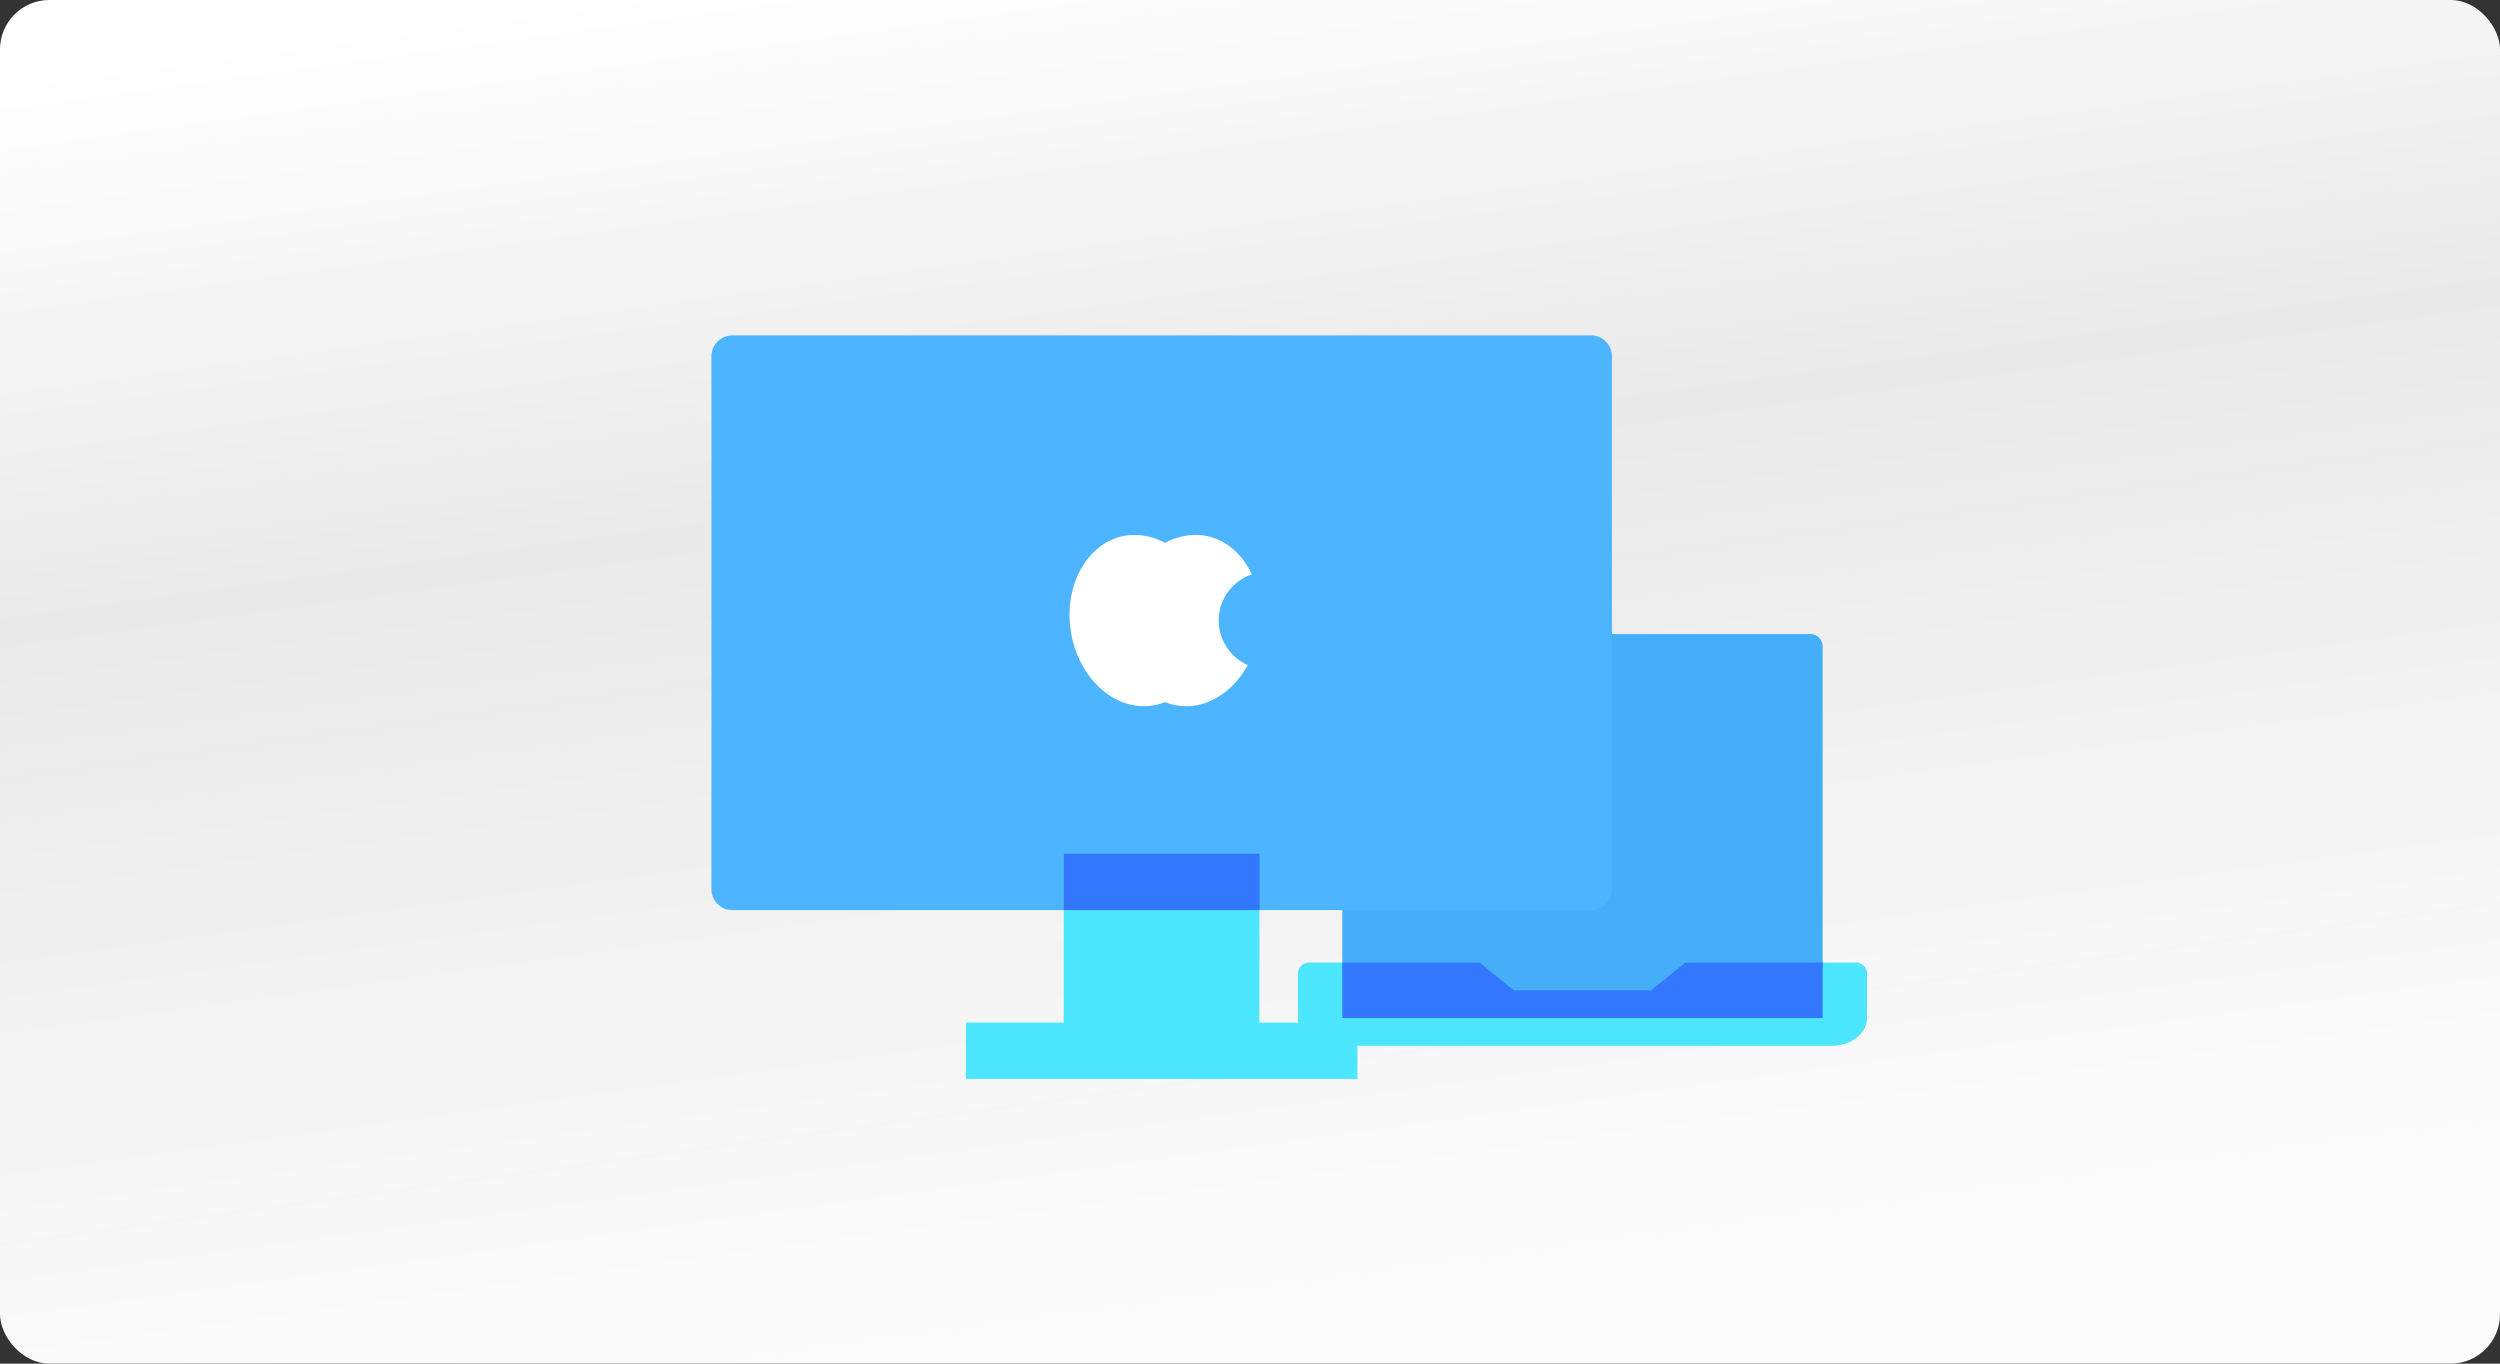 <svg xmlns="http://www.w3.org/2000/svg" xmlns:xlink="http://www.w3.org/1999/xlink" width="253" height="138" viewBox="0 0 253 138"><rect x="0" y="0" width="253" height="138" fill="#333333" stroke="none"/><defs><style>.a{fill:url(#a);}.b{fill:#4de6ff;}.c{fill:#45aef9;}.d{fill:#37f;}.e{fill:#4db5ff;}.f{fill:#fff;}</style><linearGradient id="a" x1="0.238" x2="0.481" y2="0.963" gradientUnits="objectBoundingBox"><stop offset="0" stop-color="#fff"/><stop offset="0.393" stop-color="#fff" stop-opacity="0.894"/><stop offset="1" stop-color="#fcfcfc"/></linearGradient></defs><rect class="a" width="253" height="138" rx="5"/><g transform="translate(454.309 -939.408)"><g transform="translate(-322.955 1003.576)"><g transform="translate(0)"><path class="b" d="M-98.554,1198.27v4.619c0,1.55-1.611,2.807-3.6,2.807h-50.39c-1.988,0-3.6-1.257-3.6-2.807v-4.619a1.161,1.161,0,0,1,1.275-.995h16.721l3.6,2.807h14.4l3.6-2.807h16.721A1.161,1.161,0,0,1-98.554,1198.27Zm0-.995" transform="translate(156.142 -1164.028)"/><path class="c" d="M-91.033,1102.118l-23.076,3.3a1.24,1.24,0,0,1-.348,0l-23.076-3.3a1.23,1.23,0,0,1-1.056-1.218v-32.425a1.231,1.231,0,0,1,1.23-1.23h46.151a1.231,1.231,0,0,1,1.23,1.23V1100.9A1.23,1.23,0,0,1-91.033,1102.118Zm1.056-.151" transform="translate(143.077 -1067.244)"/><path class="d" d="M-89.977,1197.275v5.614h-48.612v-5.614H-124.7l3.472,2.807h13.889l3.472-2.807Zm0,0" transform="translate(143.077 -1164.028)"/></g></g><g transform="translate(-382.309 973.353)"><path class="e" d="M-380.291,973.353H-293.2a2.12,2.12,0,0,1,2.018,2.209V1029.3a2.12,2.12,0,0,1-2.018,2.208h-87.093a2.12,2.12,0,0,1-2.018-2.208V975.562A2.12,2.12,0,0,1-380.291,973.353Z" transform="translate(382.309 -973.353)"/><g transform="translate(25.756 52.458)"><path class="b" d="M-249.8,1179.644v5.7h-39.618v-5.7h9.9v-11.391l9.9-5.7,9.9,5.7v11.391Zm0,0" transform="translate(289.414 -1162.557)"/><rect class="d" width="19.809" height="5.696" transform="translate(9.904)"/></g><g transform="translate(36.233 20.181)"><path class="f" d="M-243.106,1049.93c.736,4.752-1.773,9.085-5.6,9.678s-7.532-2.778-8.267-7.53,1.773-9.085,5.6-9.678a6.41,6.41,0,0,1,5.294,1.761,9.866,9.866,0,0,1,2.973,5.769Zm0,0" transform="translate(257.105 -1042.333)"/><path class="f" d="M-235.912,1049.93a9.867,9.867,0,0,1,2.973-5.769,6.41,6.41,0,0,1,5.294-1.761c3.83.593,6.339,4.926,5.6,9.678s-4.437,8.123-8.267,7.53-6.339-4.926-5.6-9.678Zm0,0" transform="translate(241.247 -1042.333)"/><path class="e" d="M-186.157,1062.409a4.927,4.927,0,0,1-4.927,4.927,4.927,4.927,0,0,1-4.927-4.927,4.927,4.927,0,0,1,4.927-4.927,4.926,4.926,0,0,1,3.484,1.443,4.927,4.927,0,0,1,1.443,3.484Zm0,0" transform="translate(211.111 -1053.738)"/></g></g></g></svg>